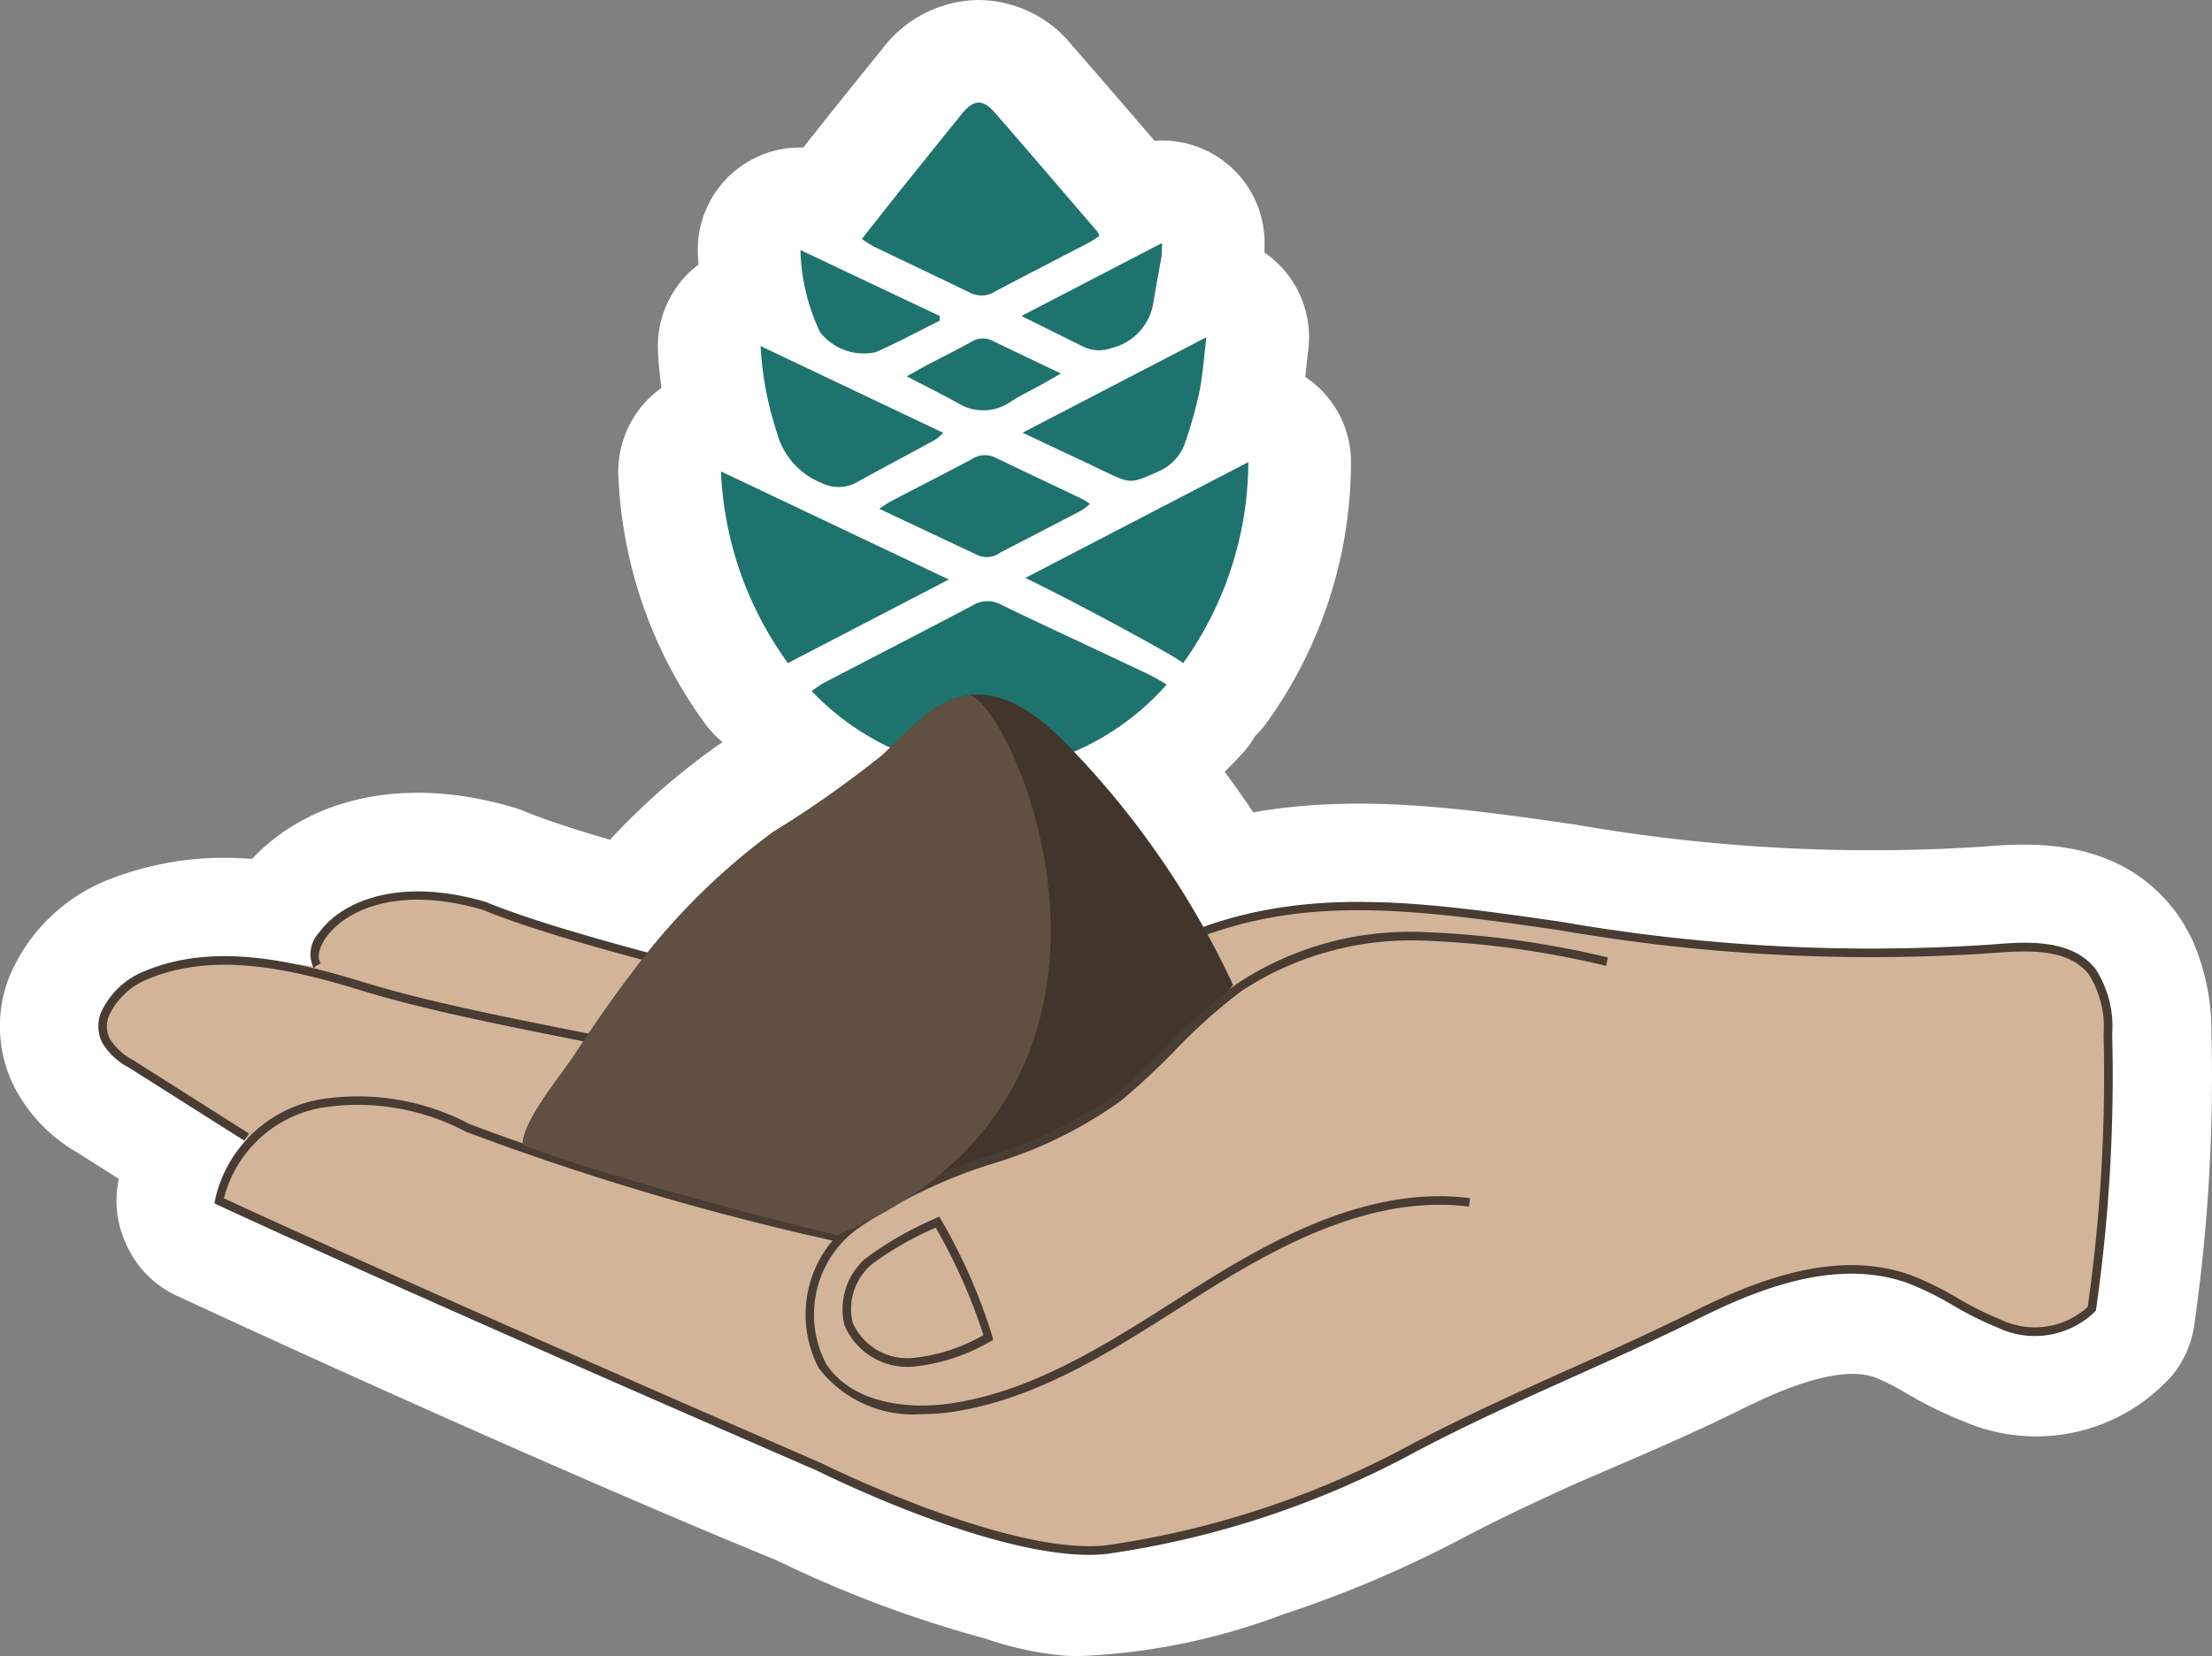 <svg xmlns="http://www.w3.org/2000/svg" width="80.693" height="60.428" viewBox="0 0 80.693 60.428">
  <rect x="0" y="0" width="80.693" height="60.428" fill="#808080" stroke="none"/>
  <g id="Groupe_323" data-name="Groupe 323" transform="translate(0 0)">
    <g id="Groupe_210" data-name="Groupe 210">
      <path id="Tracé_736" data-name="Tracé 736" d="M-546.954-1409.513h0a8.305,8.305,0,0,0-.638-3.276,5.866,5.866,0,0,0-.821-1.355c-2.088-2.569-5.3-2.312-6.844-2.187a62.784,62.784,0,0,1-14.912-.805c-4.019-.578-7.86-1.129-11.741-.444q-.5-.753-1.042-1.48.331-.322.65-.672a3.739,3.739,0,0,0,.461-.632,3.7,3.7,0,0,0,.455-.534,16.313,16.313,0,0,0,3.043-9.453,3.737,3.737,0,0,0-1.668-3.117c.014-.123.027-.246.04-.367.021-.2.043-.406.07-.625a3.743,3.743,0,0,0-1.579-3.531l-.018-.011c0-.034,0-.071,0-.1s0-.076,0-.123a3.742,3.742,0,0,0-1.743-3.294,3.74,3.74,0,0,0-2.269-.565l-.119-.139q-1.444-1.682-2.9-3.356A4.413,4.413,0,0,0-592-1447.22a4.464,4.464,0,0,0-3.449,1.794q-1.017,1.25-2.021,2.511c-.284.356-.569.716-.854,1.078a3.736,3.736,0,0,0-2.188.625,3.742,3.742,0,0,0-1.657,3.3c.006.116.016.229.025.343a3.737,3.737,0,0,0-1.481,3.141c.021.481.068.933.128,1.361a3.741,3.741,0,0,0-1.567,3.3,16.479,16.479,0,0,0,3.168,8.964,3.749,3.749,0,0,0,.627.66q-.165.113-.331.23a24.835,24.835,0,0,0-3.774,3.333c-1.395-.408-2.446-.759-3.138-1.046a3.716,3.716,0,0,0-.378-.134c-4.538-1.335-7.827.029-9.531,1.871l-.155,0a11.48,11.48,0,0,0-5.112.773,6.5,6.5,0,0,0-3.608,3.557,4.921,4.921,0,0,0,.166,3.947l.028.055.006.012a5.862,5.862,0,0,0,2.279,2.371l1.523.965q-.022.115-.04.231a3.732,3.732,0,0,0,.313,2.161,3.739,3.739,0,0,0,1.844,1.875c5.885,2.731,15.128,6.888,21.9,9.66a42.851,42.851,0,0,0,7.6,2.849,11.945,11.945,0,0,0,2.972.628q.228.009.465.009a23.585,23.585,0,0,0,7.429-1.524,42.205,42.205,0,0,0,6.5-2.759c1.419-.748,2.846-1.411,4.059-1.962q.578-.251,1.156-.5c1.653-.711,3.362-1.446,5.06-2.289,2.25-1.117,3.828-1.487,4.823-1.13a8.673,8.673,0,0,1,1.115.568,15.076,15.076,0,0,0,2.106,1.034,6.646,6.646,0,0,0,7.632-1.709,3.747,3.747,0,0,0,.778-1.8A63.886,63.886,0,0,0-546.954-1409.513Zm-7.676,6.484a13.327,13.327,0,0,0-2.05-.973c-4.016-1.442-8.019.15-10.681,1.472-1.513.752-3.055,1.415-4.686,2.116q-.6.26-1.209.521l-.058.026c-1.318.6-2.881,1.324-4.482,2.169a34.625,34.625,0,0,1-5.361,2.273l-.073.025a15.61,15.61,0,0,1-5.1,1.121,10.413,10.413,0,0,1-1.224-.33q-.117-.037-.237-.066a36.126,36.126,0,0,1-6.282-2.371c-.082-.041-.165-.079-.25-.113-5.5-2.247-12.718-5.455-18.359-8.033a3.738,3.738,0,0,0-.217-1.8,3.743,3.743,0,0,0-.757-1.216,3.744,3.744,0,0,0,2.786-1.71,3.744,3.744,0,0,0,.415-.89,4.625,4.625,0,0,1,1.3.183,57.892,57.892,0,0,0,6.1,1.9,3.743,3.743,0,0,0,3.893-1.274,19.625,19.625,0,0,1,3.907-3.812c.383-.272.8-.542,1.248-.828a22.236,22.236,0,0,0,3.089-2.264c.127-.115.253-.236.378-.357a3.74,3.74,0,0,0,.708-.942,3.734,3.734,0,0,0,.675.983,28.053,28.053,0,0,1,4.234,5.769,3.742,3.742,0,0,0,4.667,1.661c3.136-1.078,6.455-.6,11.03.056a70.018,70.018,0,0,0,16.58.857l.226-.018A56.289,56.289,0,0,1-554.63-1403.029Z" transform="translate(627.627 1447.221)" fill="#fff"/>
      <g id="Groupe_208" data-name="Groupe 208" transform="translate(28.327 12.864)">
        <path id="Tracé_737" data-name="Tracé 737" d="M-529.192-1394.757a4.226,4.226,0,0,1-1.811-.414c-.844-.4-1.687-.793-2.578-1.214l-1.074-.506a3.742,3.742,0,0,1-2.14-3.145,3.742,3.742,0,0,1,1.718-3.393l.153-.1a6,6,0,0,1,.561-.338l1.165-.605q.884-.459,1.767-.92a4.571,4.571,0,0,1,4.218-.13q.99.478,1.986.948l1.223.582a4.519,4.519,0,0,1,.754.46,3.739,3.739,0,0,1,1.621,2.981,3.742,3.742,0,0,1-1.432,3.046,4.781,4.781,0,0,1-.885.608q-1.034.542-2.069,1.076l-.889.46A4.95,4.95,0,0,1-529.192-1394.757Zm1.961-2.481h0Z" transform="translate(536.802 1405.975)" fill="#fff"/>
      </g>
      <g id="Groupe_209" data-name="Groupe 209" transform="translate(29.336 8.61)">
        <path id="Tracé_738" data-name="Tracé 738" d="M-527.029-1409.51a5.626,5.626,0,0,1-2.739-.73c-.351-.195-.72-.384-1.146-.6-.207-.106-.418-.215-.638-.329a3.742,3.742,0,0,1-2.013-3.265,3.743,3.743,0,0,1,1.918-3.323l.232-.13c.2-.112.374-.211.554-.305.208-.11.417-.217.625-.324.318-.164.637-.327.951-.5a4.538,4.538,0,0,1,4.228-.137c.541.264,1.083.521,1.674.8l.8.378a3.743,3.743,0,0,1,2.127,3.234,3.743,3.743,0,0,1-1.873,3.387l-.255.147c-.177.1-.313.181-.45.257s-.3.164-.453.245c-.207.11-.4.213-.534.3h0A5.594,5.594,0,0,1-527.029-1409.51Z" transform="translate(533.565 1419.613)" fill="#fff"/>
      </g>
    </g>
    <g id="Groupe_221" data-name="Groupe 221" transform="translate(26.301 3.743)">
      <g id="Groupe_211" data-name="Groupe 211" transform="translate(3.306 18.186)">
        <path id="Tracé_739" data-name="Tracé 739" d="M-524.229-1370.9l-1.367.094c.021.769.044,1.465.056,2.16a3.969,3.969,0,0,1-.036.7.512.512,0,0,1-.54.444.494.494,0,0,1-.556-.419c-.061-.309-.066-.629-.1-1.042-.283.124-.52.234-.762.333a2.818,2.818,0,0,1-.651.234c-.258.035-.386-.207-.236-.424a1.147,1.147,0,0,1,.325-.3c.232-.149.478-.277.718-.413.662-.374.662-.374.567-1.2a10.556,10.556,0,0,1-3.2-.911,9.6,9.6,0,0,1-2.687-1.982c.182-.122.308-.225.451-.3,1.81-.943,3.626-1.874,5.43-2.828a1.021,1.021,0,0,1,1.018-.028c1.319.64,2.65,1.255,3.977,1.88.5.235,1,.469,1.5.711.185.091.36.2.577.327a9.561,9.561,0,0,1-3.778,2.616,7.814,7.814,0,0,0-.735.361Z" transform="translate(532.699 1376.91)" fill="#1e736e"/>
      </g>
      <g id="Groupe_212" data-name="Groupe 212" transform="translate(5.14 0)">
        <path id="Tracé_740" data-name="Tracé 740" d="M-526.818-1430.246c.565-.714,1.1-1.4,1.644-2.076q1-1.246,2-2.485c.43-.529.76-.555,1.2-.053,1.259,1.442,2.5,2.9,3.749,4.349a.823.823,0,0,1,.073.161c-.128.079-.257.173-.4.246-1.132.591-2.268,1.173-3.4,1.771a.919.919,0,0,1-.905.057c-1.167-.568-2.341-1.121-3.51-1.685A5.09,5.09,0,0,1-526.818-1430.246Z" transform="translate(526.818 1435.221)" fill="#1e736e"/>
      </g>
      <g id="Groupe_213" data-name="Groupe 213" transform="translate(11.102 13.118)">
        <path id="Tracé_741" data-name="Tracé 741" d="M-501.948-1385.819c-.021-.133-4.127-2.341-5.752-3.116l8.136-4.227A12.686,12.686,0,0,1-501.948-1385.819Z" transform="translate(507.7 1393.162)" fill="#1e736e"/>
      </g>
      <g id="Groupe_214" data-name="Groupe 214" transform="translate(0 13.458)">
        <path id="Tracé_742" data-name="Tracé 742" d="M-534.986-1388.126l-5.87,3.049a12.785,12.785,0,0,1-2.442-6.993Z" transform="translate(543.298 1392.07)" fill="#1e736e"/>
      </g>
      <g id="Groupe_215" data-name="Groupe 215" transform="translate(1.444 8.884)">
        <path id="Tracé_743" data-name="Tracé 743" d="M-538.668-1406.736l6.664,3.166a2.189,2.189,0,0,1-.3.257c-.951.519-1.908,1.026-2.857,1.548a1.357,1.357,0,0,1-1.276.025,2.726,2.726,0,0,1-1.629-1.82A12.253,12.253,0,0,1-538.668-1406.736Z" transform="translate(538.668 1406.736)" fill="#1e736e"/>
      </g>
      <g id="Groupe_216" data-name="Groupe 216" transform="translate(11.001 8.561)">
        <path id="Tracé_744" data-name="Tracé 744" d="M-508.024-1404.288l6.707-3.485c-.094.759-.133,1.391-.258,2.005a16.769,16.769,0,0,1-.516,1.839,1.764,1.764,0,0,1-1.025,1.074c-.966.431-.962.433-1.936-.031C-505.991-1403.334-506.933-1403.774-508.024-1404.288Z" transform="translate(508.024 1407.773)" fill="#1e736e"/>
      </g>
      <g id="Groupe_217" data-name="Groupe 217" transform="translate(5.769 12.863)">
        <path id="Tracé_745" data-name="Tracé 745" d="M-524.8-1392.023c.224-.143.322-.216.429-.272.981-.511,1.964-1.016,2.943-1.532a.872.872,0,0,1,.846-.072c1.072.518,2.15,1.024,3.224,1.538a2.246,2.246,0,0,1,.245.166,2.43,2.43,0,0,1-.312.237c-.98.513-1.963,1.02-2.944,1.528a.843.843,0,0,1-.786.124C-522.33-1390.856-523.5-1391.409-524.8-1392.023Z" transform="translate(524.802 1393.979)" fill="#1e736e"/>
      </g>
      <g id="Groupe_218" data-name="Groupe 218" transform="translate(2.899 5.377)">
        <path id="Tracé_746" data-name="Tracé 746" d="M-528.924-1415.4c-.776.386-1.539.8-2.332,1.148a2.026,2.026,0,0,1-2.034-.73,7.385,7.385,0,0,1-.714-2.995l5.081,2.406Z" transform="translate(534.004 1417.981)" fill="#1e736e"/>
      </g>
      <g id="Groupe_219" data-name="Groupe 219" transform="translate(10.961 5.123)">
        <path id="Tracé_747" data-name="Tracé 747" d="M-508.154-1416.13l5.128-2.664a4.614,4.614,0,0,1-.021.511c-.1.564-.206,1.126-.3,1.69a2.013,2.013,0,0,1-1.514,1.629,1.327,1.327,0,0,1-1.05-.053C-506.613-1415.367-507.315-1415.714-508.154-1416.13Z" transform="translate(508.154 1418.794)" fill="#1e736e"/>
      </g>
      <g id="Groupe_220" data-name="Groupe 220" transform="translate(6.778 8.607)">
        <path id="Tracé_748" data-name="Tracé 748" d="M-515.944-1406.347c-.3.173-.477.277-.655.376-.39.217-.793.412-1.169.65a1.753,1.753,0,0,1-1.927.058c-.589-.327-1.193-.626-1.871-.979.271-.151.484-.276.7-.392.546-.287,1.1-.56,1.639-.858a.784.784,0,0,1,.783-.051C-517.658-1407.161-516.871-1406.79-515.944-1406.347Z" transform="translate(521.566 1407.624)" fill="#1e736e"/>
      </g>
    </g>
    <g id="Groupe_222" data-name="Groupe 222" transform="translate(3.777 32.743)">
      <path id="Tracé_749" data-name="Tracé 749" d="M-542.361-1337.176a3.719,3.719,0,0,0-.587-2.3c-.818-1.006-2.344-.92-3.637-.817-13.488,1.1-21.024-3.386-28.663-.674-3.8,1.993-17.2-1.848-19.938,1.032l.04.063a57.8,57.8,0,0,1-6.426-1.986c-4.669-1.374-6.7,1.343-6.119,2.168,0,0-3.733-.669-6.2.345-.981.4-1.97,1.445-1.5,2.4a2.323,2.323,0,0,0,.919.853l4.217,2.671.3.009a3.986,3.986,0,0,0-1.3,2.317c7.137,3.312,27.75,12.655,31.047,12.792s8.755-1.948,12.223-3.777,7.119-3.115,10.631-4.86c2.414-1.2,5.215-2.211,7.752-1.3,1.15.413,2.139,1.191,3.281,1.624a3,3,0,0,0,3.381-.542A59.974,59.974,0,0,0-542.361-1337.176Z" transform="translate(615.515 1342.236)" fill="#d2b499"/>
    </g>
    <g id="Groupe_231" data-name="Groupe 231" transform="translate(3.588 25.343)">
      <g id="Groupe_223" data-name="Groupe 223" transform="translate(4.235 7.568)">
        <path id="Tracé_750" data-name="Tracé 750" d="M-570.638-1317.877c-3.733,0-9.659-2.94-9.924-3.073-.14-.06-14.818-6.425-21.875-9.7l-.106-.05.018-.116a4.772,4.772,0,0,1,3.864-3.684,8.728,8.728,0,0,1,5.423.905,97.859,97.859,0,0,0,13.421,3.972l-.045.308a98.419,98.419,0,0,1-13.508-4,8.431,8.431,0,0,0-5.229-.882,4.488,4.488,0,0,0-3.6,3.311c7.094,3.288,21.62,9.586,21.767,9.65.076.038,6.876,3.41,10.427,3.01a33.256,33.256,0,0,0,11.138-3.691c1.947-1.026,3.89-1.9,5.768-2.742,1.482-.665,3.014-1.353,4.556-2.12,2.25-1.117,5.177-2.275,7.874-1.307a11.353,11.353,0,0,1,1.71.839,11.776,11.776,0,0,0,1.574.785,2.869,2.869,0,0,0,3.178-.461,59.926,59.926,0,0,0,.579-9.952,3.587,3.587,0,0,0-.552-2.2c-.734-.9-2.076-.875-3.5-.76a66.043,66.043,0,0,1-15.783-.832c-4.939-.709-8.841-1.27-12.841.15-1.781.936-5.536.613-9.513.27-4.4-.378-8.947-.769-10.365.722l-.226-.215c1.52-1.6,6.145-1.2,10.617-.818,3.757.323,7.642.657,9.362-.245,4.093-1.455,8.225-.861,13.01-.174a65.759,65.759,0,0,0,15.713.83c1.212-.1,2.872-.231,3.77.874a3.838,3.838,0,0,1,.622,2.392,60.216,60.216,0,0,1-.588,10.047l-.006.042-.027.033a3.147,3.147,0,0,1-3.558.59,11.981,11.981,0,0,1-1.617-.805,11.127,11.127,0,0,0-1.662-.818c-2.586-.928-5.436.2-7.63,1.294-1.548.769-3.083,1.458-4.568,2.125-1.874.842-3.812,1.711-5.75,2.734a33.584,33.584,0,0,1-11.249,3.725A5.965,5.965,0,0,1-570.638-1317.877Z" transform="translate(602.543 1341.698)" fill="#483c33"/>
      </g>
      <g id="Groupe_224" data-name="Groupe 224" transform="translate(0 9.548)">
        <path id="Tracé_751" data-name="Tracé 751" d="M-583.772-1327.781c-3.7-2.279-9.363-3.407-14.84-4.5-2.924-.582-5.686-1.132-7.951-1.829-2.6-.8-5.331-1.4-7.722-.419a2.663,2.663,0,0,0-1.446,1.337,1.032,1.032,0,0,0,.023.849,2.234,2.234,0,0,0,.863.79l4.217,2.672-.167.263-4.217-2.671a2.467,2.467,0,0,1-.976-.916,1.349,1.349,0,0,1-.035-1.1,2.946,2.946,0,0,1,1.619-1.514c2.482-1.021,5.279-.406,7.933.41,2.25.692,5,1.24,7.92,1.821,5.505,1.1,11.2,2.23,14.943,4.538Z" transform="translate(616.123 1335.349)" fill="#483c33"/>
      </g>
      <g id="Groupe_225" data-name="Groupe 225" transform="translate(26.566 14.096)">
        <path id="Tracé_752" data-name="Tracé 752" d="M-530.944-1320.768" transform="translate(530.944 1320.768)" fill="none" stroke="#856f5a" stroke-miterlimit="10" stroke-width="1"/>
      </g>
      <g id="Groupe_226" data-name="Groupe 226" transform="translate(7.726 7.175)">
        <path id="Tracé_753" data-name="Tracé 753" d="M-561.761-1335.889c-1.273-.544-4.955-1.443-9.22-2.484-5.3-1.294-11.31-2.761-14.059-3.9-3.05-.9-4.995-.025-5.728,1-.261.363-.342.74-.2.939l-.255.179a1.156,1.156,0,0,1,.205-1.3c.793-1.1,2.863-2.055,6.085-1.107,2.742,1.137,8.738,2.6,14.029,3.892a95.9,95.9,0,0,1,9.268,2.5Z" transform="translate(591.351 1342.957)" fill="#483c33"/>
      </g>
      <g id="Groupe_227" data-name="Groupe 227" transform="translate(15.471 0)">
        <path id="Tracé_754" data-name="Tracé 754" d="M-557.38-1360.943a39.453,39.453,0,0,0,3.977-2.8c.956-.874,1.844-2,3.126-2.192,1.407-.206,2.676.817,3.667,1.836a31.8,31.8,0,0,1,6.015,8.733c-3.338,4.413-9.606,7.849-14.437,9.125-1.133-.258-8.355-2.07-11.485-3.3.033-.909,1.4-2.513,1.912-3.3.669-1.023,1.362-2.031,2.105-3A24.256,24.256,0,0,1-557.38-1360.943Z" transform="translate(566.519 1365.963)" fill="#42352c"/>
      </g>
      <g id="Groupe_228" data-name="Groupe 228" transform="translate(25.772 8.661)">
        <path id="Tracé_755" data-name="Tracé 755" d="M-508.91-1327.979c-3.424-.435-6.737,1.255-9.662,3.087s-5.86,3.915-9.276,4.406c-1.714.247-3.732-.072-4.667-1.53a4.045,4.045,0,0,1,1.2-5.135c3.115-2.314,6.962-2.521,9.617-4.677,1.542-1.252,2.783-2.853,4.4-4.005a11.315,11.315,0,0,1,6.556-1.859,33.734,33.734,0,0,1,6.849.928" transform="translate(533.156 1337.848)" fill="#d2b499"/>
        <path id="Tracé_756" data-name="Tracé 756" d="M-529.205-1320.6a4.334,4.334,0,0,1-3.775-1.675,4.2,4.2,0,0,1,1.236-5.345,18.833,18.833,0,0,1,5.011-2.416,15.4,15.4,0,0,0,4.6-2.257,25.864,25.864,0,0,0,1.91-1.779,20.375,20.375,0,0,1,2.5-2.232,11.421,11.421,0,0,1,6.646-1.888h.041a34.123,34.123,0,0,1,6.839.931l-.063.306a33.854,33.854,0,0,0-6.776-.925h-.041a11.3,11.3,0,0,0-6.466,1.83,20.21,20.21,0,0,0-2.46,2.2,26,26,0,0,1-1.933,1.8,15.634,15.634,0,0,1-4.69,2.308,18.569,18.569,0,0,0-4.932,2.373,3.875,3.875,0,0,0-1.16,4.926c.914,1.424,2.932,1.688,4.514,1.459,2.994-.43,5.649-2.119,8.216-3.752q.5-.319,1-.633c2.855-1.789,6.248-3.557,9.764-3.11l-.039.309c-3.419-.434-6.751,1.305-9.559,3.065q-.5.312-1,.632c-2.595,1.65-5.278,3.357-8.339,3.8A7.419,7.419,0,0,1-529.205-1320.6Z" transform="translate(533.49 1338.192)" fill="#483c33"/>
      </g>
      <g id="Groupe_229" data-name="Groupe 229" transform="translate(27.131 19.049)">
        <path id="Tracé_757" data-name="Tracé 757" d="M-526.636-1299.407a2.48,2.48,0,0,1-2.411-1.523,2.46,2.46,0,0,1,.755-2.418,12.725,12.725,0,0,1,2.578-1.478l.129-.058.07.123a20.472,20.472,0,0,1,1.87,4.264l.022.116-.106.053a6.992,6.992,0,0,1-2.828.92Zm.919-5.075a11.622,11.622,0,0,0-2.357,1.356,2.151,2.151,0,0,0-.676,2.1,2.18,2.18,0,0,0,2.183,1.3,6.487,6.487,0,0,0,2.591-.835A20.555,20.555,0,0,0-525.717-1304.482Z" transform="translate(529.133 1304.884)" fill="#483c33"/>
      </g>
      <g id="Groupe_230" data-name="Groupe 230" transform="translate(15.471 0.025)">
        <path id="Tracé_758" data-name="Tracé 758" d="M-557.38-1360.888a39.433,39.433,0,0,0,3.977-2.8c.956-.874,1.844-2,3.126-2.192,1.407-.206,8.185,14.268-4.756,19.695-1.133-.258-8.355-2.07-11.485-3.3.033-.909,1.4-2.513,1.912-3.3.669-1.023,1.362-2.031,2.105-3A24.247,24.247,0,0,1-557.38-1360.888Z" transform="translate(566.519 1365.884)" fill="#605041"/>
      </g>
    </g>
  </g>
</svg>
